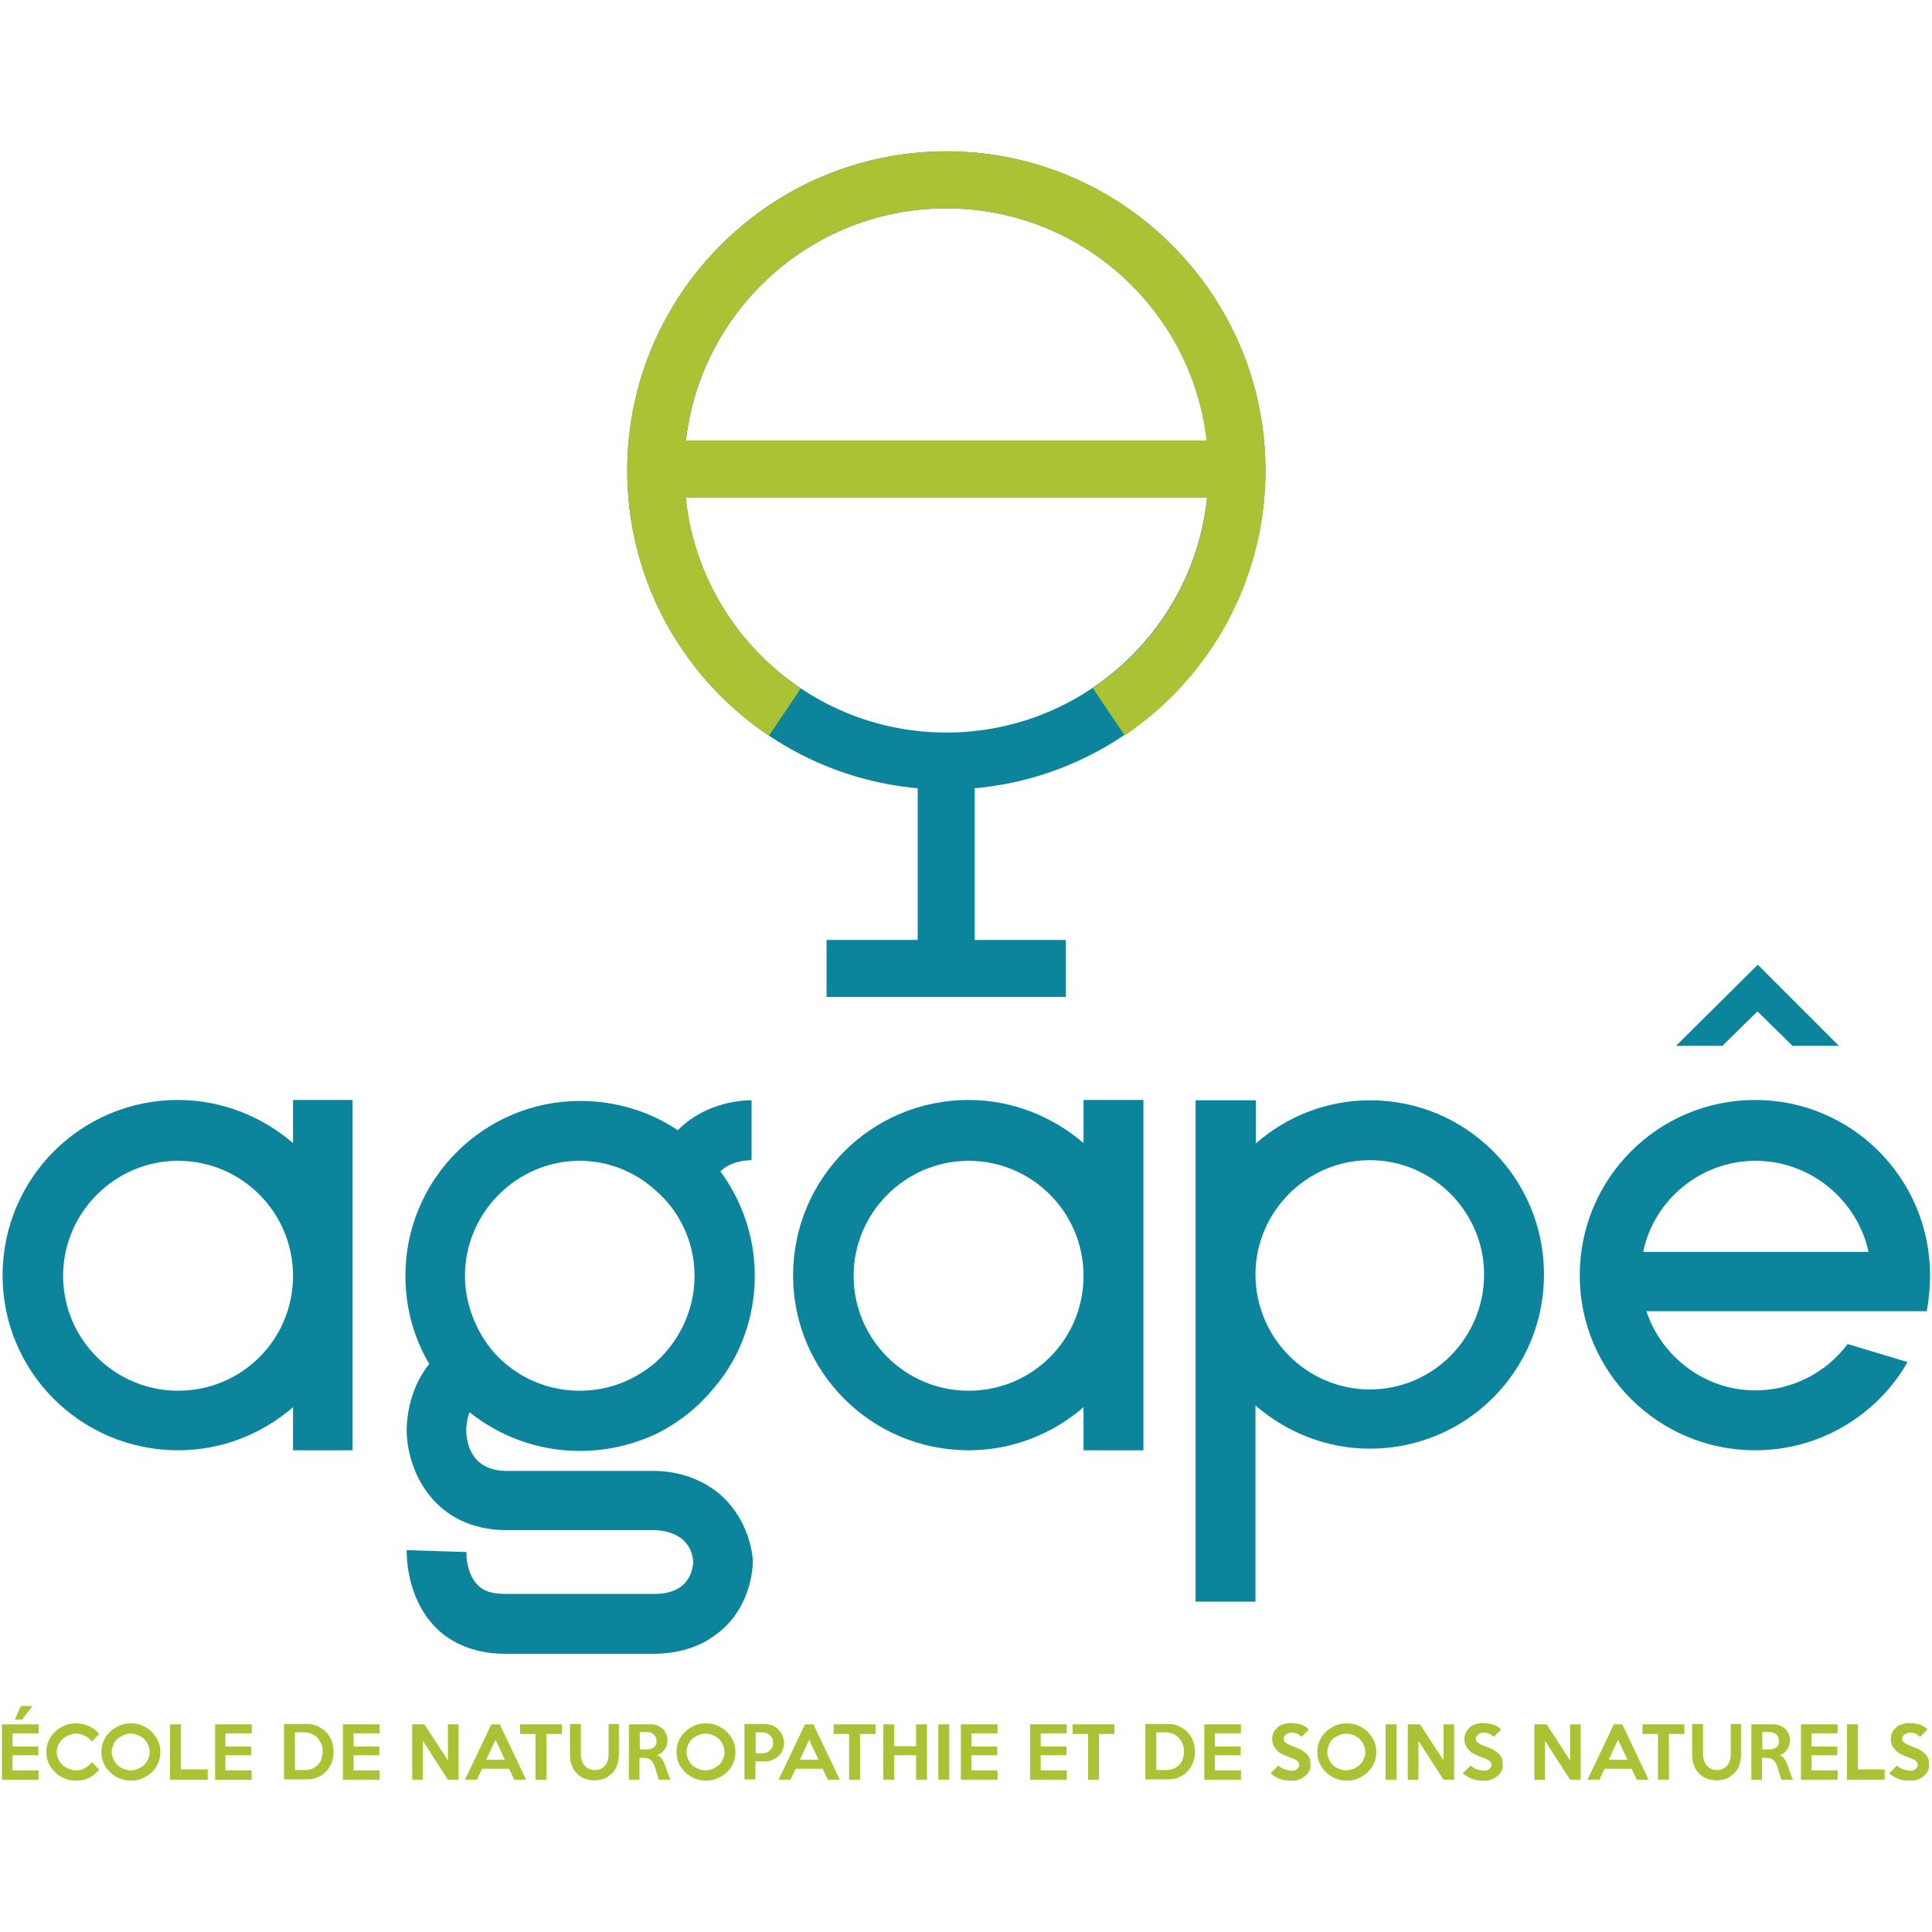 <?xml version="1.0" encoding="utf-8"?>
<!-- Generator: Adobe Illustrator 25.4.1, SVG Export Plug-In . SVG Version: 6.00 Build 0)  -->
<svg version="1.1" id="Calque_1" xmlns="http://www.w3.org/2000/svg" xmlns:xlink="http://www.w3.org/1999/xlink" x="0px" y="0px"
	 viewBox="0 0 600 600" style="enable-background:new 0 0 600 600;" xml:space="preserve">
<style type="text/css">
	.st0{fill:#0C849B;}
	.st1{fill:#ABC235;}
</style>
<g>
	<rect x="204.2" y="136.8" class="st0" width="178.5" height="17.7"/>
	<g>
		<path class="st0" d="M109.5,341.7v108.7H91V437c-9.5,8.3-22.1,13.4-35.7,13.4c-30.1,0-54.5-24.3-54.5-54.3
			c0-30.1,24.3-54.5,54.5-54.5c13.6,0,26.2,5.2,35.7,13.4v-13.4h18.5V341.7z M91,396.2c0-19.6-15.9-35.7-35.7-35.7
			c-19.6,0-35.7,16.1-35.7,35.7c0,19.8,16.1,35.7,35.7,35.7C75.1,431.9,91,416,91,396.2z"/>
		<path class="st0" d="M233.8,484.5v0.4c0,1.2-0.2,7.6-3.9,14.2c-1.4,2.5-3.9,6-7.8,8.7c-4.1,3.1-10.1,5.6-18.4,5.8
			c-0.2,0-0.6,0-0.8,0h-46c-11.1,0-18.2-4.5-21.9-8.5c-8.9-9.3-8.7-22.3-8.7-23.7l18.6,0.6c-0.2,1.9,0.4,7.2,3.5,10.3
			c1.9,1.9,4.5,2.7,8.5,2.7h46c0.2,0,0.6,0,0.8,0c9.5-0.2,11.3-6.2,11.6-9.9c-0.6-8-7.6-9.7-11.6-9.9c-0.4,0-0.8,0-1.2,0h-45
			c-22.9,0-31.2-18.6-31.2-31.2c0-1,0-11.8,7-20.4c-4.7-8-7.4-17.3-7.4-27.4c0-29.9,24.3-54.3,54.3-54.3c11.1,0,21.7,3.3,30.3,9.1
			c6.4-6.6,15.7-9.3,22.9-9.3v18.6c-2.3,0-6.8,0.6-9.7,3.5c0.2,0.2,0.2,0.2,0.2,0.2c6.6,9.1,10.5,20.2,10.5,32.2
			c0,13-4.5,25.2-12.4,34.5c-5,6.2-11.1,11.1-18.4,14.7c-7.2,3.3-15.1,5.2-23.5,5.2c-13,0-24.8-4.5-34.3-12c-1,2.7-1,5.4-1,5.4
			c0,3.9,1.4,12.8,12.6,12.8h45c0.4,0,0.8,0,1.2,0c7.8,0.2,13.8,2.7,18.4,6C229.8,468.6,233.3,477.7,233.8,484.5z M144.4,396.2
			c0,6.6,1.9,12.6,4.7,17.7c2.1,3.7,4.7,7,8,9.7c6.2,5.2,14.2,8.3,22.9,8.3c9.1,0,17.1-3.3,23.5-8.7c7.4-6.6,12.2-16.3,12.2-27
			c0-10.5-4.7-20.2-12.2-26.6c-6.2-5.6-14.4-9.1-23.5-9.1C160.5,360.5,144.4,376.6,144.4,396.2z"/>
		<path class="st0" d="M355.1,341.7v108.7h-18.6V437c-9.5,8.3-22.1,13.4-35.7,13.4c-30.1,0-54.5-24.3-54.5-54.3
			c0-30.1,24.3-54.5,54.5-54.5c13.6,0,26.2,5.2,35.7,13.4v-13.4h18.6V341.7z M336.5,396.2c0-19.6-15.9-35.7-35.7-35.7
			c-19.6,0-35.7,16.1-35.7,35.7c0,19.8,16.1,35.7,35.7,35.7C320.6,431.9,336.5,416,336.5,396.2z"/>
		<path class="st0" d="M479.5,395.8c0,29.9-24.1,54.1-54.1,54.1c-13.6,0-26-5.2-35.5-13.4v60.9h-18.6V341.7H390v13.4
			c9.5-8.3,21.9-13.4,35.5-13.4C455.4,341.7,479.5,365.9,479.5,395.8z M460.9,395.8c0-19.4-15.9-35.5-35.5-35.5
			s-35.5,16.1-35.5,35.5c0,19.6,15.9,35.7,35.5,35.7C445.1,431.5,460.9,415.4,460.9,395.8z"/>
		<path class="st0" d="M592.4,423c-9.3,16.3-27,27.4-47.3,27.4c-30.1,0-54.5-24.3-54.5-54.3c0-30.1,24.3-54.5,54.5-54.5
			c29.9,0,54.3,24.3,54.3,54.5c0,3.7-0.4,7.6-1,11.1H579h-8.7h-59c4.7,14.2,18.2,24.6,33.8,24.6c11.8,0,22.3-5.8,28.7-14.4
			L592.4,423z M510.3,388.8h70c-3.5-16.1-18-28.3-35.1-28.3S513.6,372.7,510.3,388.8z M571.1,324.8h-14.4l-10.9-10.7l-10.9,10.7
			h-14.4l25.4-25.2L571.1,324.8z"/>
	</g>
	<g>
		<path class="st1" d="M12,552.7H0.6v-17.2H12v2.8H3.9v4.1h8v2.7h-8v4.7H12V552.7z M10.1,529.8L6.9,534H4.6l1.9-4.2H10.1z"/>
		<path class="st1" d="M30.8,549.6c-0.9,1-1.9,1.9-3.1,2.5s-2.6,0.9-4.1,0.9c-1.3,0-2.5-0.2-3.6-0.7s-2.1-1.1-2.9-1.9
			c-0.8-0.8-1.5-1.7-2-2.8s-0.7-2.2-0.7-3.5c0-1.2,0.2-2.4,0.7-3.5s1.1-2,2-2.8c0.8-0.8,1.8-1.4,2.9-1.9s2.3-0.7,3.6-0.7
			c1.5,0,2.8,0.3,4.1,0.9s2.3,1.4,3.1,2.4l-2.3,2.4c-0.5-0.8-1.2-1.4-2.1-1.8c-0.8-0.5-1.8-0.7-2.8-0.7c-0.8,0-1.6,0.2-2.3,0.5
			c-0.7,0.3-1.3,0.7-1.9,1.2c-0.5,0.5-1,1.1-1.3,1.8s-0.5,1.4-0.5,2.2s0.2,1.5,0.5,2.2s0.7,1.3,1.3,1.8c0.5,0.5,1.2,0.9,1.9,1.2
			c0.7,0.3,1.5,0.5,2.3,0.5c1.1,0,2-0.2,2.8-0.7s1.5-1.1,2.1-1.9L30.8,549.6z"/>
		<path class="st1" d="M49.8,544.1c0,1.2-0.2,2.4-0.7,3.5s-1.1,2-2,2.8c-0.8,0.8-1.8,1.4-2.9,1.9c-1.1,0.5-2.3,0.7-3.5,0.7
			c-1.3,0-2.4-0.2-3.6-0.7c-1.1-0.5-2.1-1.1-2.9-1.9c-0.8-0.8-1.5-1.7-2-2.8s-0.7-2.2-0.7-3.5c0-1.2,0.2-2.4,0.7-3.5s1.1-2,2-2.8
			c0.8-0.8,1.8-1.4,2.9-1.9c1.1-0.5,2.3-0.7,3.6-0.7s2.4,0.2,3.5,0.7s2.1,1.1,2.9,1.9c0.8,0.8,1.5,1.8,2,2.8
			C49.6,541.7,49.8,542.8,49.8,544.1z M46.5,544.1c0-0.8-0.2-1.5-0.5-2.2s-0.7-1.3-1.2-1.8s-1.1-0.9-1.9-1.2
			c-0.7-0.3-1.5-0.5-2.3-0.5s-1.6,0.2-2.3,0.5s-1.3,0.7-1.9,1.2s-0.9,1.1-1.2,1.8s-0.5,1.4-0.5,2.2s0.2,1.5,0.5,2.2s0.7,1.3,1.2,1.8
			s1.1,0.9,1.9,1.2c0.7,0.3,1.5,0.5,2.3,0.5s1.5-0.2,2.3-0.5c0.7-0.3,1.3-0.7,1.9-1.2c0.5-0.5,0.9-1.1,1.2-1.8
			S46.5,544.9,46.5,544.1z"/>
		<path class="st1" d="M64.5,552.7H52.8v-17.2h3.4v14h8.3V552.7z"/>
		<path class="st1" d="M78.2,552.7H66.8v-17.2h11.4v2.8H70v4.1h8v2.7h-8v4.7h8.1L78.2,552.7L78.2,552.7z"/>
		<path class="st1" d="M103.6,544.1c0,1.2-0.2,2.3-0.6,3.3s-1,2-1.7,2.7c-0.7,0.8-1.6,1.4-2.6,1.8c-1,0.5-2.1,0.7-3.3,0.7h-7.2
			v-17.2h7.2c1.2,0,2.3,0.2,3.3,0.7s1.9,1.1,2.6,1.8c0.7,0.8,1.3,1.7,1.7,2.7C103.4,541.8,103.6,542.9,103.6,544.1z M100.2,544
			c0-0.8-0.1-1.6-0.4-2.3s-0.6-1.3-1.1-1.9c-0.5-0.5-1.1-1-1.8-1.3c-0.7-0.3-1.5-0.5-2.4-0.5h-2.9v11.7h2.9c0.9,0,1.7-0.1,2.4-0.4
			c0.7-0.3,1.3-0.7,1.8-1.2s0.9-1.1,1.1-1.8S100.2,544.9,100.2,544z"/>
		<path class="st1" d="M117.9,552.7h-11.4v-17.2h11.4v2.8h-8.1v4.1h8v2.7h-8v4.7h8.1V552.7z"/>
		<path class="st1" d="M142.4,552.7h-3.3l-7.8-12.1v12.1H128v-17.2h3.8l7.3,11.2v-11.2h3.3L142.4,552.7L142.4,552.7z"/>
		<path class="st1" d="M163.4,552.7h-3.7l-1.6-3.4h-8.4l-1.6,3.4h-3.7l8.2-17.2h2.6L163.4,552.7z M156.8,546.5l-2.9-6.2l-2.9,6.2
			H156.8z"/>
		<path class="st1" d="M174.5,538.5h-4.8v14.2h-3.4v-14.2h-4.8v-3h13V538.5z"/>
		<path class="st1" d="M192.2,535.5v9.3c0,1.1-0.2,2.2-0.5,3.2s-0.8,1.9-1.5,2.6c-0.7,0.7-1.5,1.3-2.4,1.7s-2,0.6-3.2,0.6
			s-2.2-0.2-3.2-0.6c-1-0.4-1.8-1-2.4-1.7c-0.7-0.7-1.2-1.6-1.5-2.6c-0.4-1-0.5-2-0.5-3.2v-9.4h3.4v9.5c0,0.7,0.1,1.3,0.3,1.9
			c0.2,0.6,0.5,1.1,0.8,1.5c0.4,0.4,0.8,0.8,1.4,1c0.5,0.3,1.2,0.4,1.8,0.4c0.7,0,1.4-0.1,1.9-0.4c0.5-0.2,1-0.6,1.3-1
			c0.4-0.4,0.6-0.9,0.8-1.5s0.3-1.2,0.3-1.9v-9.5h3.2V535.5z"/>
		<path class="st1" d="M208.3,552.7h-3.7l-1.2-3.9c-0.1-0.4-0.3-0.8-0.5-1.2s-0.4-0.7-0.7-0.9c-0.3-0.3-0.6-0.5-1-0.6
			s-0.8-0.2-1.3-0.2h-1.3v6.8h-3.3v-17.2h6.8c0.7,0,1.4,0.1,2.1,0.4c0.6,0.3,1.2,0.6,1.6,1c0.5,0.4,0.8,1,1.1,1.6s0.4,1.3,0.4,2
			c0,0.5-0.1,1-0.2,1.5c-0.2,0.5-0.4,0.9-0.7,1.3c-0.3,0.4-0.6,0.8-1,1.1s-0.8,0.5-1.3,0.7c0.5,0.2,1,0.5,1.3,0.9s0.6,0.8,0.8,1.4
			c0.1,0.2,0.2,0.5,0.3,0.7s0.2,0.5,0.3,0.8s0.2,0.6,0.3,0.9c0.1,0.3,0.2,0.6,0.4,1c0.2,0.5,0.3,0.9,0.4,1.2
			C208,552.1,208.1,552.4,208.3,552.7z M203.9,540.7c0-0.4-0.1-0.8-0.2-1.1c-0.2-0.3-0.4-0.6-0.6-0.9c-0.3-0.2-0.6-0.4-0.9-0.6
			c-0.4-0.1-0.7-0.2-1.1-0.2h-2.4v5.4h2.4c0.4,0,0.8-0.1,1.1-0.2c0.4-0.1,0.7-0.3,0.9-0.5c0.3-0.2,0.5-0.5,0.6-0.8
			C203.9,541.4,203.9,541.1,203.9,540.7z"/>
		<path class="st1" d="M228.4,544.1c0,1.2-0.2,2.4-0.7,3.5s-1.1,2-2,2.8c-0.8,0.8-1.8,1.4-2.9,1.9c-1.1,0.5-2.3,0.7-3.5,0.7
			s-2.4-0.2-3.6-0.7c-1.1-0.5-2.1-1.1-2.9-1.9c-0.8-0.8-1.5-1.7-2-2.8s-0.7-2.2-0.7-3.5c0-1.2,0.2-2.4,0.7-3.5s1.1-2,2-2.8
			c0.8-0.8,1.8-1.4,2.9-1.9c1.1-0.5,2.3-0.7,3.6-0.7s2.4,0.2,3.5,0.7s2.1,1.1,2.9,1.9c0.8,0.8,1.5,1.8,2,2.8
			C228.2,541.7,228.4,542.8,228.4,544.1z M225,544.1c0-0.8-0.2-1.5-0.5-2.2s-0.7-1.3-1.2-1.8s-1.1-0.9-1.9-1.2
			c-0.7-0.3-1.5-0.5-2.3-0.5s-1.6,0.2-2.3,0.5s-1.3,0.7-1.9,1.2c-0.5,0.5-0.9,1.1-1.2,1.8s-0.5,1.4-0.5,2.2s0.2,1.5,0.5,2.2
			s0.7,1.3,1.2,1.8s1.1,0.9,1.9,1.2s1.5,0.5,2.3,0.5s1.5-0.2,2.3-0.5c0.7-0.3,1.3-0.7,1.9-1.2c0.5-0.5,0.9-1.1,1.2-1.8
			C224.9,545.6,225,544.9,225,544.1z"/>
		<path class="st1" d="M243.5,541.3c0,0.8-0.2,1.6-0.5,2.3s-0.7,1.3-1.3,1.8s-1.2,0.9-1.9,1.2s-1.5,0.4-2.3,0.4h-2.9v5.6h-3.4v-17.2
			h6.2c0.8,0,1.6,0.1,2.3,0.4c0.7,0.3,1.4,0.7,1.9,1.2s1,1.1,1.3,1.8C243.3,539.7,243.5,540.5,243.5,541.3z M240.1,541.2
			c0-0.4-0.1-0.9-0.2-1.2c-0.2-0.4-0.4-0.7-0.7-1s-0.6-0.5-1-0.7s-0.8-0.3-1.3-0.3h-2.2v6.5h2.2c0.4,0,0.9-0.1,1.3-0.3
			c0.4-0.2,0.7-0.4,1-0.7s0.5-0.6,0.7-1C240,542.1,240.1,541.7,240.1,541.2z"/>
		<path class="st1" d="M260.8,552.7h-3.7l-1.6-3.4h-8.4l-1.6,3.4h-3.7l8.2-17.2h2.6L260.8,552.7z M254.2,546.5l-2.9-6.2l-2.9,6.2
			H254.2z"/>
		<path class="st1" d="M271.9,538.5h-4.8v14.2h-3.4v-14.2h-4.8v-3h13L271.9,538.5L271.9,538.5z"/>
		<path class="st1" d="M287.9,552.7h-3.4v-7.6h-6.8v7.6h-3.4v-17.2h3.4v6.8h6.8v-6.8h3.4V552.7z"/>
		<path class="st1" d="M294.8,552.7h-3.4v-17.2h3.4V552.7z"/>
		<path class="st1" d="M309.8,552.7h-11.4v-17.2h11.4v2.8h-8.1v4.1h8v2.7h-8v4.7h8.1V552.7z"/>
		<path class="st1" d="M331.3,552.7h-11.4v-17.2h11.4v2.8h-8.1v4.1h8v2.7h-8v4.7h8.1V552.7z"/>
		<path class="st1" d="M346.1,538.5h-4.8v14.2h-3.4v-14.2h-4.8v-3h13L346.1,538.5L346.1,538.5z"/>
		<path class="st1" d="M371.1,544.1c0,1.2-0.2,2.3-0.6,3.3s-1,2-1.7,2.7c-0.7,0.8-1.6,1.4-2.6,1.8c-1,0.5-2.1,0.7-3.3,0.7h-7.2
			v-17.2h7.2c1.2,0,2.3,0.2,3.3,0.7s1.9,1.1,2.6,1.8c0.7,0.8,1.3,1.7,1.7,2.7C370.9,541.8,371.1,542.9,371.1,544.1z M367.7,544
			c0-0.8-0.1-1.6-0.4-2.3s-0.6-1.3-1.1-1.9c-0.5-0.5-1.1-1-1.8-1.3c-0.7-0.3-1.5-0.5-2.4-0.5h-2.9v11.7h2.9c0.9,0,1.7-0.1,2.4-0.4
			c0.7-0.3,1.3-0.7,1.8-1.2s0.9-1.1,1.1-1.8C367.5,545.6,367.7,544.9,367.7,544z"/>
		<path class="st1" d="M385.4,552.7H374v-17.2h11.4v2.8h-8.1v4.1h8v2.7h-8v4.7h8.1V552.7z"/>
		<path class="st1" d="M407,548.2c0,0.6-0.1,1.3-0.4,1.8c-0.3,0.6-0.7,1.1-1.2,1.5s-1.1,0.8-1.8,1.1c-0.7,0.3-1.5,0.4-2.3,0.4
			s-1.4,0-2-0.1s-1.2-0.2-1.7-0.4s-1-0.4-1.5-0.7s-1-0.6-1.5-1.1l2.4-2.4c0.7,0.6,1.4,1,2,1.2c0.7,0.2,1.4,0.4,2.2,0.4
			c0.3,0,0.6,0,0.9-0.1s0.5-0.2,0.7-0.4s0.4-0.3,0.5-0.6c0.1-0.2,0.2-0.5,0.2-0.7c0-0.3-0.1-0.5-0.2-0.7s-0.3-0.4-0.5-0.6
			s-0.6-0.4-1.1-0.6c-0.5-0.2-1.1-0.4-1.8-0.7c-0.6-0.2-1.2-0.5-1.8-0.8c-0.6-0.3-1.1-0.6-1.5-1.1c-0.4-0.4-0.8-0.9-1.1-1.5
			c-0.3-0.6-0.4-1.2-0.4-2c0-0.7,0.1-1.4,0.4-2s0.7-1.1,1.2-1.6s1.1-0.8,1.8-1c0.7-0.2,1.4-0.4,2.2-0.4c1.3,0,2.4,0.2,3.4,0.5
			c0.9,0.3,1.7,0.8,2.4,1.5l-2.3,2.3c-0.4-0.4-0.9-0.7-1.4-1c-0.5-0.2-1.2-0.3-1.9-0.3c-0.3,0-0.6,0.1-0.9,0.2
			c-0.3,0.1-0.5,0.2-0.7,0.4s-0.4,0.4-0.5,0.6c-0.1,0.2-0.2,0.5-0.2,0.7c0,0.3,0.1,0.5,0.2,0.7s0.3,0.4,0.6,0.6
			c0.3,0.2,0.6,0.4,1.1,0.6c0.5,0.2,1,0.4,1.7,0.7c0.9,0.3,1.6,0.6,2.2,1s1.1,0.8,1.5,1.2s0.7,0.9,0.9,1.5
			C406.9,546.9,407,547.5,407,548.2z"/>
		<path class="st1" d="M427.4,544.1c0,1.2-0.2,2.4-0.7,3.5s-1.1,2-2,2.8c-0.8,0.8-1.8,1.4-2.9,1.9s-2.3,0.7-3.5,0.7
			s-2.4-0.2-3.6-0.7c-1.1-0.5-2.1-1.1-2.9-1.9c-0.8-0.8-1.5-1.7-2-2.8s-0.7-2.2-0.7-3.5c0-1.2,0.2-2.4,0.7-3.5s1.1-2,2-2.8
			c0.8-0.8,1.8-1.4,2.9-1.9s2.3-0.7,3.6-0.7s2.4,0.2,3.5,0.7s2.1,1.1,2.9,1.9c0.8,0.8,1.5,1.8,2,2.8
			C427.2,541.7,427.4,542.8,427.4,544.1z M424,544.1c0-0.8-0.2-1.5-0.5-2.2s-0.7-1.3-1.2-1.8s-1.1-0.9-1.9-1.2
			c-0.7-0.3-1.5-0.5-2.3-0.5s-1.6,0.2-2.3,0.5c-0.7,0.3-1.3,0.7-1.9,1.2s-0.9,1.1-1.2,1.8c-0.3,0.7-0.5,1.4-0.5,2.2s0.2,1.5,0.5,2.2
			s0.7,1.3,1.2,1.8s1.1,0.9,1.9,1.2s1.5,0.5,2.3,0.5s1.5-0.2,2.3-0.5c0.7-0.3,1.3-0.7,1.9-1.2c0.5-0.5,0.9-1.1,1.2-1.8
			C423.9,545.6,424,544.9,424,544.1z"/>
		<path class="st1" d="M433.7,552.7h-3.4v-17.2h3.4V552.7z"/>
		<path class="st1" d="M451.6,552.7h-3.3l-7.8-12.1v12.1h-3.3v-17.2h3.8l7.3,11.2v-11.2h3.3V552.7z"/>
		<path class="st1" d="M466.7,548.2c0,0.6-0.1,1.3-0.4,1.8c-0.3,0.6-0.7,1.1-1.2,1.5s-1.1,0.8-1.8,1.1c-0.7,0.3-1.5,0.4-2.3,0.4
			s-1.4,0-2-0.1s-1.2-0.2-1.7-0.4s-1-0.4-1.5-0.7s-1-0.6-1.5-1.1l2.4-2.4c0.7,0.6,1.4,1,2,1.2c0.7,0.2,1.4,0.4,2.2,0.4
			c0.3,0,0.6,0,0.9-0.1s0.5-0.2,0.7-0.4s0.4-0.3,0.5-0.6c0.1-0.2,0.2-0.5,0.2-0.7c0-0.3-0.1-0.5-0.2-0.7s-0.3-0.4-0.5-0.6
			c-0.3-0.2-0.6-0.4-1.1-0.6c-0.5-0.2-1.1-0.4-1.8-0.7c-0.6-0.2-1.2-0.5-1.8-0.8c-0.6-0.3-1.1-0.6-1.5-1.1c-0.4-0.4-0.8-0.9-1.1-1.5
			c-0.3-0.6-0.4-1.2-0.4-2c0-0.7,0.1-1.4,0.4-2s0.7-1.1,1.2-1.6s1.1-0.8,1.8-1c0.7-0.2,1.4-0.4,2.2-0.4c1.3,0,2.4,0.2,3.4,0.5
			c0.9,0.3,1.7,0.8,2.4,1.5l-2.3,2.3c-0.4-0.4-0.9-0.7-1.4-1c-0.5-0.2-1.2-0.3-1.9-0.3c-0.3,0-0.6,0.1-0.9,0.2
			c-0.3,0.1-0.5,0.2-0.7,0.4s-0.4,0.4-0.5,0.6s-0.2,0.5-0.2,0.7c0,0.3,0.1,0.5,0.2,0.7s0.3,0.4,0.6,0.6c0.3,0.2,0.6,0.4,1.1,0.6
			c0.5,0.2,1,0.4,1.7,0.7c0.9,0.3,1.6,0.6,2.2,1s1.1,0.8,1.5,1.2s0.7,0.9,0.9,1.5C466.6,546.9,466.7,547.5,466.7,548.2z"/>
		<path class="st1" d="M490.9,552.7h-3.3l-7.8-12.1v12.1h-3.3v-17.2h3.8l7.3,11.2v-11.2h3.3V552.7z"/>
		<path class="st1" d="M512,552.7h-3.7l-1.6-3.4h-8.4l-1.6,3.4H493l8.2-17.2h2.6L512,552.7z M505.4,546.5l-2.9-6.2l-2.9,6.2H505.4z"
			/>
		<path class="st1" d="M523.1,538.5h-4.8v14.2h-3.4v-14.2h-4.8v-3h13V538.5z"/>
		<path class="st1" d="M540.7,535.5v9.3c0,1.1-0.2,2.2-0.5,3.2s-0.8,1.9-1.5,2.6c-0.7,0.7-1.5,1.3-2.4,1.7s-2,0.6-3.2,0.6
			s-2.2-0.2-3.2-0.6c-1-0.4-1.8-1-2.4-1.7c-0.7-0.7-1.2-1.6-1.5-2.6c-0.4-1-0.5-2-0.5-3.2v-9.4h3.4v9.5c0,0.7,0.1,1.3,0.3,1.9
			c0.2,0.6,0.5,1.1,0.8,1.5c0.4,0.4,0.8,0.8,1.4,1c0.5,0.3,1.2,0.4,1.8,0.4c0.7,0,1.4-0.1,1.9-0.4s1-0.6,1.3-1
			c0.4-0.4,0.6-0.9,0.8-1.5s0.3-1.2,0.3-1.9v-9.5h3.2V535.5z"/>
		<path class="st1" d="M556.9,552.7h-3.7l-1.2-3.9c-0.1-0.4-0.3-0.8-0.5-1.2s-0.4-0.7-0.7-0.9c-0.3-0.3-0.6-0.5-1-0.6
			s-0.8-0.2-1.3-0.2h-1.3v6.8h-3.3v-17.2h6.8c0.7,0,1.4,0.1,2.1,0.4c0.6,0.3,1.2,0.6,1.6,1c0.5,0.4,0.8,1,1.1,1.6s0.4,1.3,0.4,2
			c0,0.5-0.1,1-0.2,1.5c-0.2,0.5-0.4,0.9-0.7,1.3c-0.3,0.4-0.6,0.8-1,1.1s-0.8,0.5-1.3,0.7c0.5,0.2,1,0.5,1.3,0.9s0.6,0.8,0.8,1.4
			c0.1,0.2,0.2,0.5,0.3,0.7s0.2,0.5,0.3,0.8s0.2,0.6,0.3,0.9c0.1,0.3,0.2,0.6,0.4,1c0.2,0.5,0.3,0.9,0.4,1.2
			C556.6,552.1,556.7,552.4,556.9,552.7z M552.5,540.7c0-0.4-0.1-0.8-0.2-1.1c-0.2-0.3-0.4-0.6-0.6-0.9c-0.3-0.2-0.6-0.4-0.9-0.6
			c-0.4-0.1-0.7-0.2-1.1-0.2h-2.4v5.4h2.4c0.4,0,0.8-0.1,1.1-0.2c0.4-0.1,0.7-0.3,0.9-0.5c0.3-0.2,0.5-0.5,0.6-0.8
			C552.4,541.4,552.5,541.1,552.5,540.7z"/>
		<path class="st1" d="M570.7,552.7h-11.4v-17.2h11.4v2.8h-8.1v4.1h8v2.7h-8v4.7h8.1V552.7z"/>
		<path class="st1" d="M585.3,552.7h-11.7v-17.2h3.4v14h8.3V552.7z"/>
		<path class="st1" d="M599.1,548.2c0,0.6-0.1,1.3-0.4,1.8c-0.3,0.6-0.7,1.1-1.2,1.5s-1.1,0.8-1.8,1.1s-1.5,0.4-2.3,0.4
			s-1.4,0-2-0.1s-1.2-0.2-1.7-0.4s-1-0.4-1.5-0.7s-1-0.6-1.5-1.1l2.4-2.4c0.7,0.6,1.4,1,2,1.2c0.7,0.2,1.4,0.4,2.2,0.4
			c0.3,0,0.6,0,0.9-0.1c0.3-0.1,0.5-0.2,0.7-0.4s0.4-0.3,0.5-0.6c0.1-0.2,0.2-0.5,0.2-0.7c0-0.3-0.1-0.5-0.2-0.7
			c-0.1-0.2-0.3-0.4-0.5-0.6s-0.6-0.4-1.1-0.6c-0.5-0.2-1.1-0.4-1.8-0.7c-0.6-0.2-1.2-0.5-1.8-0.8s-1.1-0.6-1.5-1.1
			c-0.4-0.4-0.8-0.9-1.1-1.5s-0.4-1.2-0.4-2c0-0.7,0.1-1.4,0.4-2c0.3-0.6,0.7-1.1,1.2-1.6s1.1-0.8,1.8-1s1.4-0.4,2.2-0.4
			c1.3,0,2.4,0.2,3.4,0.5c0.9,0.3,1.7,0.8,2.4,1.5l-2.3,2.3c-0.4-0.4-0.9-0.7-1.4-1c-0.5-0.2-1.2-0.3-1.9-0.3
			c-0.3,0-0.6,0.1-0.9,0.2c-0.3,0.1-0.5,0.2-0.7,0.4s-0.4,0.4-0.5,0.6c-0.1,0.2-0.2,0.5-0.2,0.7c0,0.3,0.1,0.5,0.2,0.7
			c0.1,0.2,0.3,0.4,0.6,0.6c0.3,0.2,0.6,0.4,1.1,0.6c0.5,0.2,1,0.4,1.7,0.7c0.9,0.3,1.6,0.6,2.2,1c0.6,0.4,1.1,0.8,1.5,1.2
			s0.7,0.9,0.9,1.5C599,546.9,599.1,547.5,599.1,548.2z"/>
	</g>
	<path class="st0" d="M393,146.1c0-54.6-44.5-99.1-99.1-99.1s-99.1,44.5-99.1,99.1c0,51.7,39.7,94.2,90.2,98.7v47.1h-28.3v17.7H331
		v-17.7h-28.3v-47.1C353.2,240.3,393,197.7,393,146.1z M212.5,146.1c0-44.9,36.5-81.4,81.4-81.4s81.4,36.5,81.4,81.4
		s-36.5,81.4-81.4,81.4S212.5,191,212.5,146.1z"/>
	<path class="st1" d="M293.9,47c-54.6,0-99.1,44.5-99.1,99.1c0,33.1,16.4,63.9,44,82.4l9.9-14.7c-20.3-13.6-33.2-35.3-35.7-59.2
		h161.9c-2.5,23.8-15.3,45.5-35.5,59.1l9.9,14.7c27.4-18.5,43.7-49.2,43.7-82.2C393,91.4,348.5,47,293.9,47z M293.9,64.7
		c41.7,0,76.2,31.6,80.8,72.1H213C217.6,96.3,252.1,64.7,293.9,64.7z"/>
</g>
</svg>
